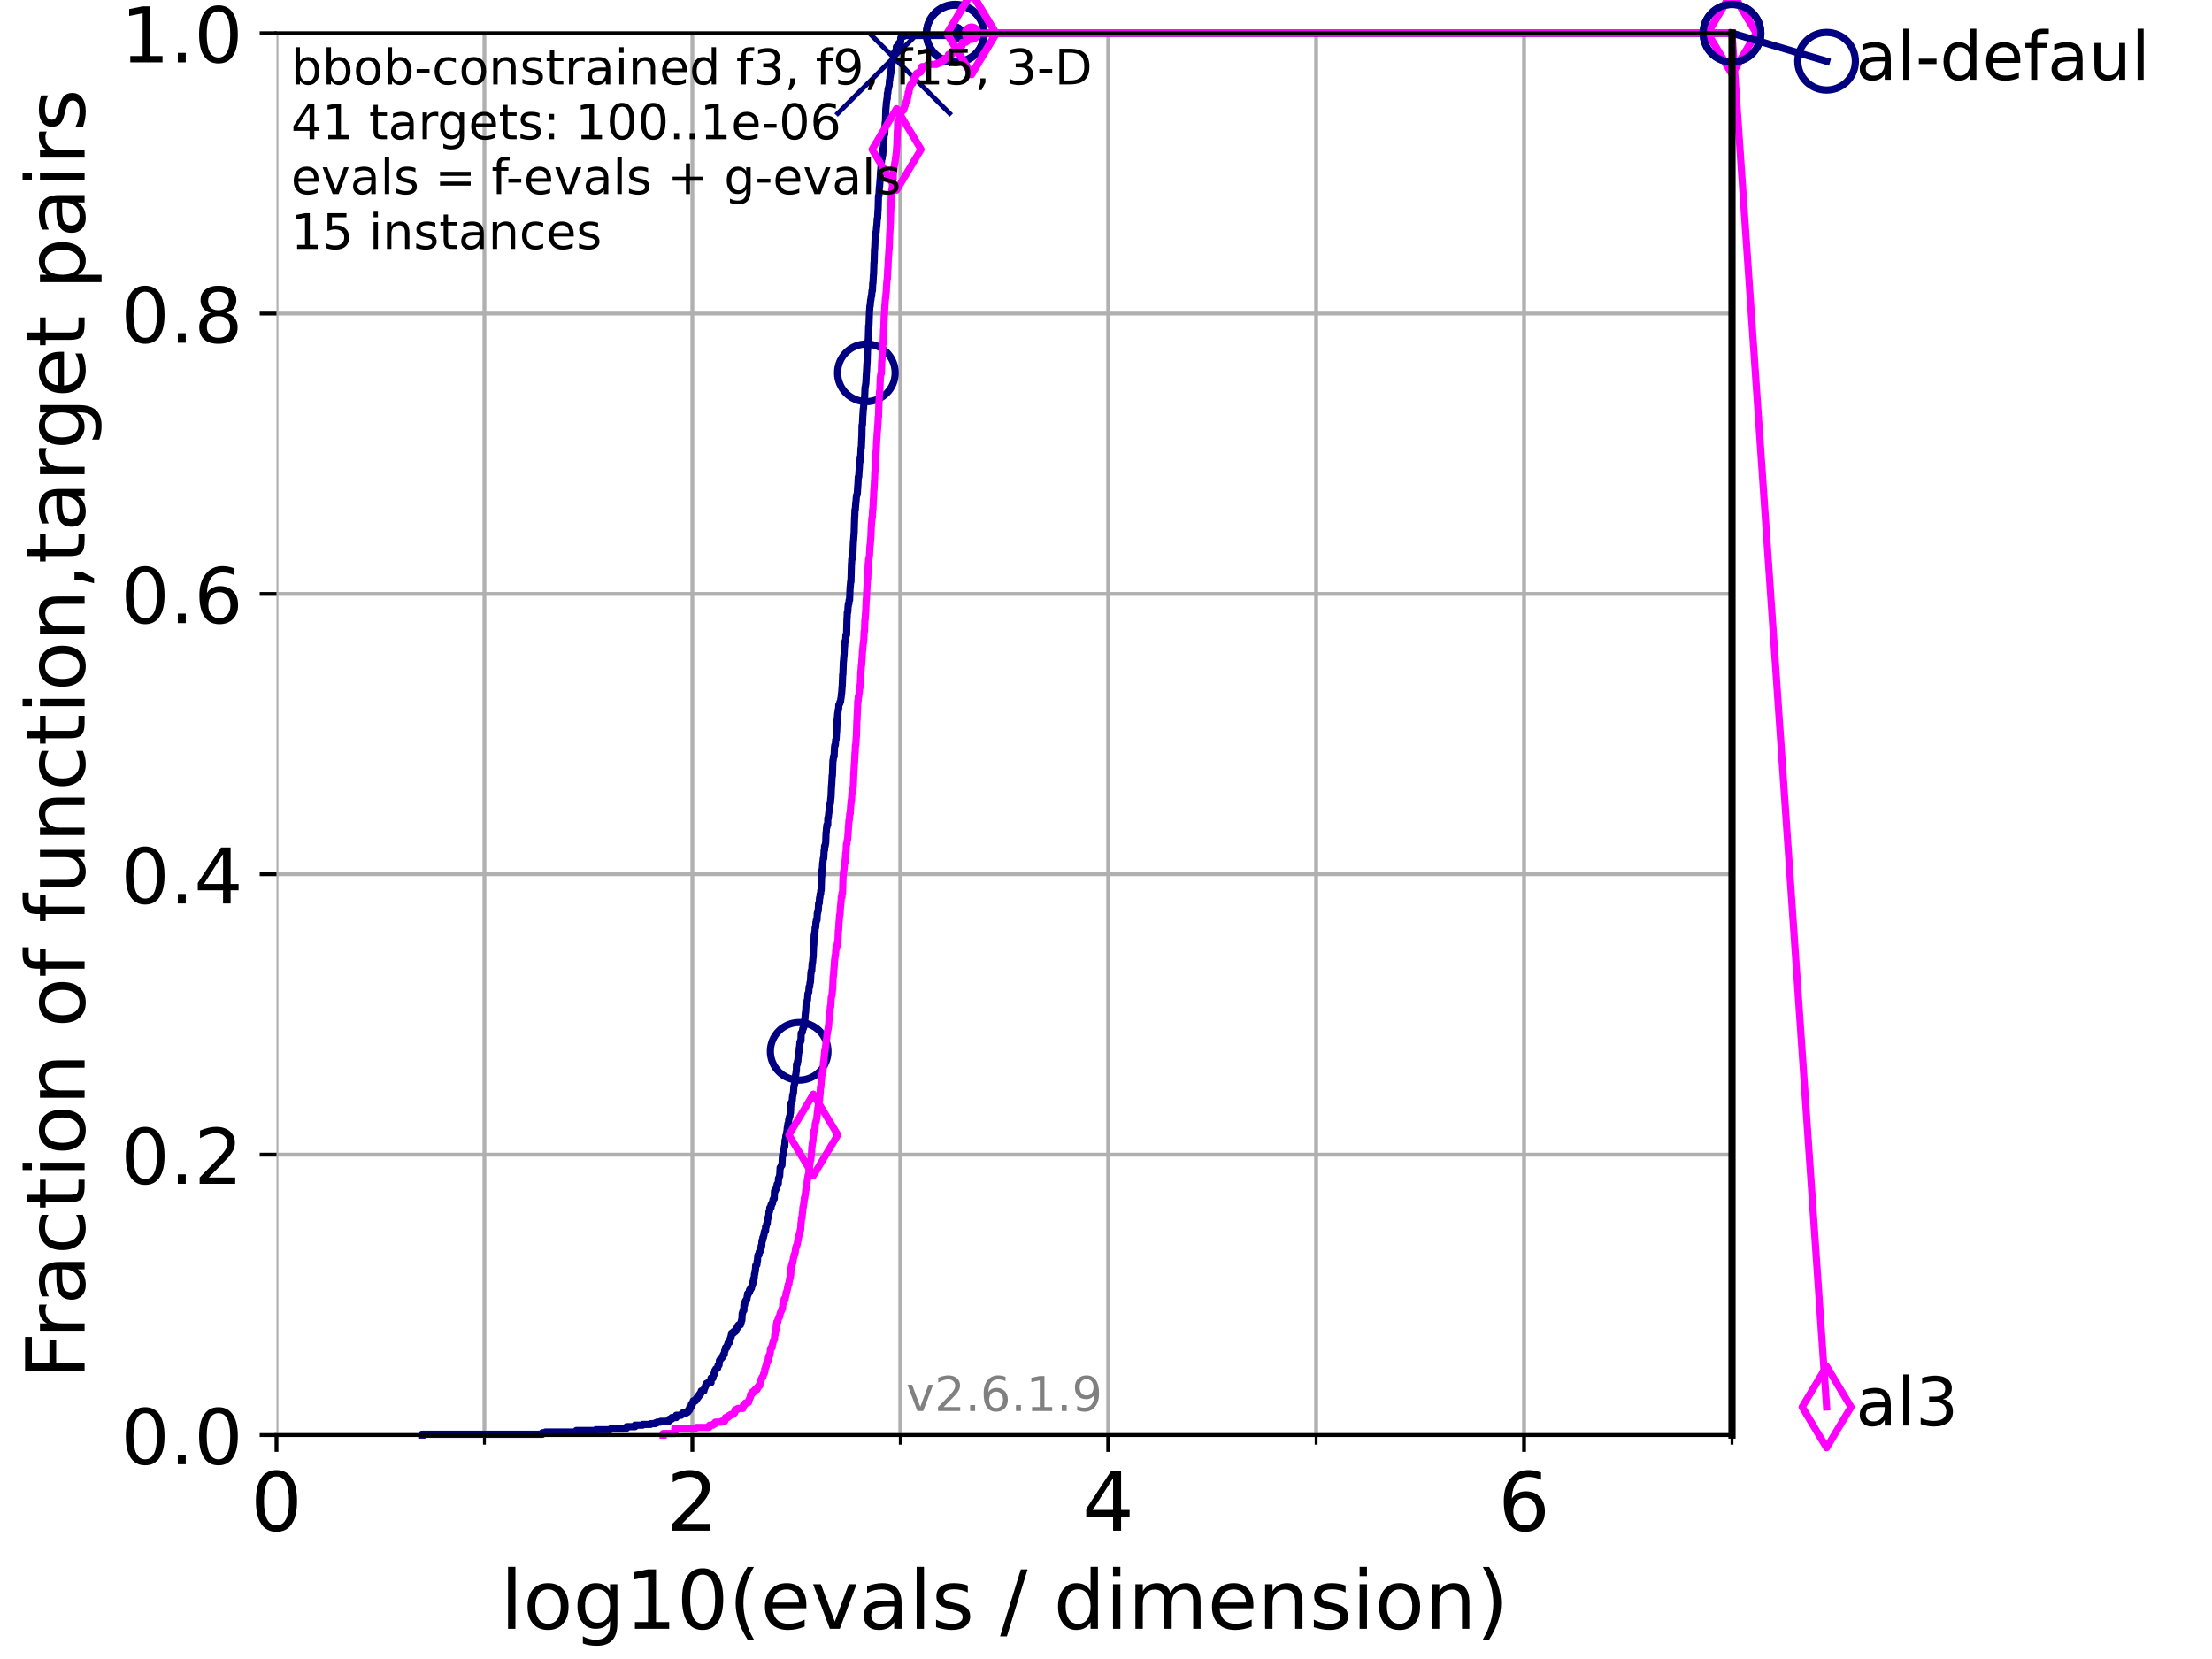 <?xml version="1.0" encoding="utf-8" standalone="no"?>
<!DOCTYPE svg PUBLIC "-//W3C//DTD SVG 1.1//EN"
  "http://www.w3.org/Graphics/SVG/1.1/DTD/svg11.dtd">
<!-- Created with matplotlib (https://matplotlib.org/) -->
<svg height="345.6pt" version="1.1" viewBox="0 0 460.8 345.6" width="460.8pt" xmlns="http://www.w3.org/2000/svg" xmlns:xlink="http://www.w3.org/1999/xlink">
 <defs>
  <style type="text/css">*{stroke-linecap:butt;stroke-linejoin:round;}</style>
 </defs>
 <g id="figure_1">
  <g id="patch_1">
   <path d="M 0 345.6 
L 460.8 345.6 
L 460.8 0 
L 0 0 
z
" style="fill:#ffffff;"/>
  </g>
  <g id="axes_1">
   <g id="patch_2">
    <path d="M 57.6 298.944 
L 360.806 298.944 
L 360.806 6.912 
L 57.6 6.912 
z
" style="fill:#ffffff;"/>
   </g>
   <g id="matplotlib.axis_1">
    <g id="xtick_1">
     <g id="line2d_1">
      <path clip-path="url(#p8975508641)" d="M 57.6 298.944 
L 57.6 6.912 
" style="fill:none;stroke:#b0b0b0;stroke-linecap:square;stroke-width:0.8;"/>
     </g>
     <g id="line2d_2">
      <defs>
       <path d="M 0 0 
L 0 3.5 
" id="m92b44d2210" style="stroke:#000000;stroke-width:0.8;"/>
      </defs>
      <g>
       <use style="stroke:#000000;stroke-width:0.8;" x="57.6" xlink:href="#m92b44d2210" y="298.944"/>
      </g>
     </g>
     <g id="text_1">
      <!-- 0 -->
      <g transform="translate(52.192 318.861)scale(0.17 -0.17)">
       <defs>
        <path d="M 31.781 66.406 
Q 24.172 66.406 20.328 58.906 
Q 16.5 51.422 16.5 36.375 
Q 16.5 21.391 20.328 13.891 
Q 24.172 6.391 31.781 6.391 
Q 39.453 6.391 43.281 13.891 
Q 47.125 21.391 47.125 36.375 
Q 47.125 51.422 43.281 58.906 
Q 39.453 66.406 31.781 66.406 
z
M 31.781 74.219 
Q 44.047 74.219 50.516 64.516 
Q 56.984 54.828 56.984 36.375 
Q 56.984 17.969 50.516 8.266 
Q 44.047 -1.422 31.781 -1.422 
Q 19.531 -1.422 13.062 8.266 
Q 6.594 17.969 6.594 36.375 
Q 6.594 54.828 13.062 64.516 
Q 19.531 74.219 31.781 74.219 
z
" id="DejaVuSans-48"/>
       </defs>
       <use xlink:href="#DejaVuSans-48"/>
      </g>
     </g>
    </g>
    <g id="xtick_2">
     <g id="line2d_3">
      <path clip-path="url(#p8975508641)" d="M 144.23 298.944 
L 144.23 6.912 
" style="fill:none;stroke:#b0b0b0;stroke-linecap:square;stroke-width:0.8;"/>
     </g>
     <g id="line2d_4">
      <g>
       <use style="stroke:#000000;stroke-width:0.8;" x="144.23" xlink:href="#m92b44d2210" y="298.944"/>
      </g>
     </g>
     <g id="text_2">
      <!-- 2 -->
      <g transform="translate(138.822 318.861)scale(0.17 -0.17)">
       <defs>
        <path d="M 19.188 8.297 
L 53.609 8.297 
L 53.609 0 
L 7.328 0 
L 7.328 8.297 
Q 12.938 14.109 22.625 23.891 
Q 32.328 33.688 34.812 36.531 
Q 39.547 41.844 41.422 45.531 
Q 43.312 49.219 43.312 52.781 
Q 43.312 58.594 39.234 62.25 
Q 35.156 65.922 28.609 65.922 
Q 23.969 65.922 18.812 64.312 
Q 13.672 62.703 7.812 59.422 
L 7.812 69.391 
Q 13.766 71.781 18.938 73 
Q 24.125 74.219 28.422 74.219 
Q 39.75 74.219 46.484 68.547 
Q 53.219 62.891 53.219 53.422 
Q 53.219 48.922 51.531 44.891 
Q 49.859 40.875 45.406 35.406 
Q 44.188 33.984 37.641 27.219 
Q 31.109 20.453 19.188 8.297 
z
" id="DejaVuSans-50"/>
       </defs>
       <use xlink:href="#DejaVuSans-50"/>
      </g>
     </g>
    </g>
    <g id="xtick_3">
     <g id="line2d_5">
      <path clip-path="url(#p8975508641)" d="M 230.861 298.944 
L 230.861 6.912 
" style="fill:none;stroke:#b0b0b0;stroke-linecap:square;stroke-width:0.8;"/>
     </g>
     <g id="line2d_6">
      <g>
       <use style="stroke:#000000;stroke-width:0.8;" x="230.861" xlink:href="#m92b44d2210" y="298.944"/>
      </g>
     </g>
     <g id="text_3">
      <!-- 4 -->
      <g transform="translate(225.453 318.861)scale(0.17 -0.17)">
       <defs>
        <path d="M 37.797 64.312 
L 12.891 25.391 
L 37.797 25.391 
z
M 35.203 72.906 
L 47.609 72.906 
L 47.609 25.391 
L 58.016 25.391 
L 58.016 17.188 
L 47.609 17.188 
L 47.609 0 
L 37.797 0 
L 37.797 17.188 
L 4.891 17.188 
L 4.891 26.703 
z
" id="DejaVuSans-52"/>
       </defs>
       <use xlink:href="#DejaVuSans-52"/>
      </g>
     </g>
    </g>
    <g id="xtick_4">
     <g id="line2d_7">
      <path clip-path="url(#p8975508641)" d="M 317.491 298.944 
L 317.491 6.912 
" style="fill:none;stroke:#b0b0b0;stroke-linecap:square;stroke-width:0.8;"/>
     </g>
     <g id="line2d_8">
      <g>
       <use style="stroke:#000000;stroke-width:0.8;" x="317.491" xlink:href="#m92b44d2210" y="298.944"/>
      </g>
     </g>
     <g id="text_4">
      <!-- 6 -->
      <g transform="translate(312.083 318.861)scale(0.17 -0.17)">
       <defs>
        <path d="M 33.016 40.375 
Q 26.375 40.375 22.484 35.828 
Q 18.609 31.297 18.609 23.391 
Q 18.609 15.531 22.484 10.953 
Q 26.375 6.391 33.016 6.391 
Q 39.656 6.391 43.531 10.953 
Q 47.406 15.531 47.406 23.391 
Q 47.406 31.297 43.531 35.828 
Q 39.656 40.375 33.016 40.375 
z
M 52.594 71.297 
L 52.594 62.312 
Q 48.875 64.062 45.094 64.984 
Q 41.312 65.922 37.594 65.922 
Q 27.828 65.922 22.672 59.328 
Q 17.531 52.734 16.797 39.406 
Q 19.672 43.656 24.016 45.922 
Q 28.375 48.188 33.594 48.188 
Q 44.578 48.188 50.953 41.516 
Q 57.328 34.859 57.328 23.391 
Q 57.328 12.156 50.688 5.359 
Q 44.047 -1.422 33.016 -1.422 
Q 20.359 -1.422 13.672 8.266 
Q 6.984 17.969 6.984 36.375 
Q 6.984 53.656 15.188 63.938 
Q 23.391 74.219 37.203 74.219 
Q 40.922 74.219 44.703 73.484 
Q 48.484 72.75 52.594 71.297 
z
" id="DejaVuSans-54"/>
       </defs>
       <use xlink:href="#DejaVuSans-54"/>
      </g>
     </g>
    </g>
    <g id="xtick_5">
     <g id="line2d_9">
      <path clip-path="url(#p8975508641)" d="M 100.915 298.944 
L 100.915 6.912 
" style="fill:none;stroke:#b0b0b0;stroke-linecap:square;stroke-width:0.8;"/>
     </g>
     <g id="line2d_10">
      <defs>
       <path d="M 0 0 
L 0 2 
" id="m0c616c126d" style="stroke:#000000;stroke-width:0.6;"/>
      </defs>
      <g>
       <use style="stroke:#000000;stroke-width:0.6;" x="100.915" xlink:href="#m0c616c126d" y="298.944"/>
      </g>
     </g>
    </g>
    <g id="xtick_6">
     <g id="line2d_11">
      <path clip-path="url(#p8975508641)" d="M 187.546 298.944 
L 187.546 6.912 
" style="fill:none;stroke:#b0b0b0;stroke-linecap:square;stroke-width:0.8;"/>
     </g>
     <g id="line2d_12">
      <g>
       <use style="stroke:#000000;stroke-width:0.6;" x="187.546" xlink:href="#m0c616c126d" y="298.944"/>
      </g>
     </g>
    </g>
    <g id="xtick_7">
     <g id="line2d_13">
      <path clip-path="url(#p8975508641)" d="M 274.176 298.944 
L 274.176 6.912 
" style="fill:none;stroke:#b0b0b0;stroke-linecap:square;stroke-width:0.8;"/>
     </g>
     <g id="line2d_14">
      <g>
       <use style="stroke:#000000;stroke-width:0.6;" x="274.176" xlink:href="#m0c616c126d" y="298.944"/>
      </g>
     </g>
    </g>
    <g id="xtick_8">
     <g id="line2d_15">
      <path clip-path="url(#p8975508641)" d="M 360.806 298.944 
L 360.806 6.912 
" style="fill:none;stroke:#b0b0b0;stroke-linecap:square;stroke-width:0.8;"/>
     </g>
     <g id="line2d_16">
      <g>
       <use style="stroke:#000000;stroke-width:0.6;" x="360.806" xlink:href="#m0c616c126d" y="298.944"/>
      </g>
     </g>
    </g>
    <g id="text_5">
     <!-- log10(evals / dimension) -->
     <g transform="translate(104.239 339.314)scale(0.17 -0.17)">
      <defs>
       <path d="M 9.422 75.984 
L 18.406 75.984 
L 18.406 0 
L 9.422 0 
z
" id="DejaVuSans-108"/>
       <path d="M 30.609 48.391 
Q 23.391 48.391 19.188 42.75 
Q 14.984 37.109 14.984 27.297 
Q 14.984 17.484 19.156 11.844 
Q 23.344 6.203 30.609 6.203 
Q 37.797 6.203 41.984 11.859 
Q 46.188 17.531 46.188 27.297 
Q 46.188 37.016 41.984 42.703 
Q 37.797 48.391 30.609 48.391 
z
M 30.609 56 
Q 42.328 56 49.016 48.375 
Q 55.719 40.766 55.719 27.297 
Q 55.719 13.875 49.016 6.219 
Q 42.328 -1.422 30.609 -1.422 
Q 18.844 -1.422 12.172 6.219 
Q 5.516 13.875 5.516 27.297 
Q 5.516 40.766 12.172 48.375 
Q 18.844 56 30.609 56 
z
" id="DejaVuSans-111"/>
       <path d="M 45.406 27.984 
Q 45.406 37.75 41.375 43.109 
Q 37.359 48.484 30.078 48.484 
Q 22.859 48.484 18.828 43.109 
Q 14.797 37.75 14.797 27.984 
Q 14.797 18.266 18.828 12.891 
Q 22.859 7.516 30.078 7.516 
Q 37.359 7.516 41.375 12.891 
Q 45.406 18.266 45.406 27.984 
z
M 54.391 6.781 
Q 54.391 -7.172 48.188 -13.984 
Q 42 -20.797 29.203 -20.797 
Q 24.469 -20.797 20.266 -20.094 
Q 16.062 -19.391 12.109 -17.922 
L 12.109 -9.188 
Q 16.062 -11.328 19.922 -12.344 
Q 23.781 -13.375 27.781 -13.375 
Q 36.625 -13.375 41.016 -8.766 
Q 45.406 -4.156 45.406 5.172 
L 45.406 9.625 
Q 42.625 4.781 38.281 2.391 
Q 33.938 0 27.875 0 
Q 17.828 0 11.672 7.656 
Q 5.516 15.328 5.516 27.984 
Q 5.516 40.672 11.672 48.328 
Q 17.828 56 27.875 56 
Q 33.938 56 38.281 53.609 
Q 42.625 51.219 45.406 46.391 
L 45.406 54.688 
L 54.391 54.688 
z
" id="DejaVuSans-103"/>
       <path d="M 12.406 8.297 
L 28.516 8.297 
L 28.516 63.922 
L 10.984 60.406 
L 10.984 69.391 
L 28.422 72.906 
L 38.281 72.906 
L 38.281 8.297 
L 54.391 8.297 
L 54.391 0 
L 12.406 0 
z
" id="DejaVuSans-49"/>
       <path d="M 31 75.875 
Q 24.469 64.656 21.281 53.656 
Q 18.109 42.672 18.109 31.391 
Q 18.109 20.125 21.312 9.062 
Q 24.516 -2 31 -13.188 
L 23.188 -13.188 
Q 15.875 -1.703 12.234 9.375 
Q 8.594 20.453 8.594 31.391 
Q 8.594 42.281 12.203 53.312 
Q 15.828 64.359 23.188 75.875 
z
" id="DejaVuSans-40"/>
       <path d="M 56.203 29.594 
L 56.203 25.203 
L 14.891 25.203 
Q 15.484 15.922 20.484 11.062 
Q 25.484 6.203 34.422 6.203 
Q 39.594 6.203 44.453 7.469 
Q 49.312 8.734 54.109 11.281 
L 54.109 2.781 
Q 49.266 0.734 44.188 -0.344 
Q 39.109 -1.422 33.891 -1.422 
Q 20.797 -1.422 13.156 6.188 
Q 5.516 13.812 5.516 26.812 
Q 5.516 40.234 12.766 48.109 
Q 20.016 56 32.328 56 
Q 43.359 56 49.781 48.891 
Q 56.203 41.797 56.203 29.594 
z
M 47.219 32.234 
Q 47.125 39.594 43.094 43.984 
Q 39.062 48.391 32.422 48.391 
Q 24.906 48.391 20.391 44.141 
Q 15.875 39.891 15.188 32.172 
z
" id="DejaVuSans-101"/>
       <path d="M 2.984 54.688 
L 12.5 54.688 
L 29.594 8.797 
L 46.688 54.688 
L 56.203 54.688 
L 35.688 0 
L 23.484 0 
z
" id="DejaVuSans-118"/>
       <path d="M 34.281 27.484 
Q 23.391 27.484 19.188 25 
Q 14.984 22.516 14.984 16.5 
Q 14.984 11.719 18.141 8.906 
Q 21.297 6.109 26.703 6.109 
Q 34.188 6.109 38.703 11.406 
Q 43.219 16.703 43.219 25.484 
L 43.219 27.484 
z
M 52.203 31.203 
L 52.203 0 
L 43.219 0 
L 43.219 8.297 
Q 40.141 3.328 35.547 0.953 
Q 30.953 -1.422 24.312 -1.422 
Q 15.922 -1.422 10.953 3.297 
Q 6 8.016 6 15.922 
Q 6 25.141 12.172 29.828 
Q 18.359 34.516 30.609 34.516 
L 43.219 34.516 
L 43.219 35.406 
Q 43.219 41.609 39.141 45 
Q 35.062 48.391 27.688 48.391 
Q 23 48.391 18.547 47.266 
Q 14.109 46.141 10.016 43.891 
L 10.016 52.203 
Q 14.938 54.109 19.578 55.047 
Q 24.219 56 28.609 56 
Q 40.484 56 46.344 49.844 
Q 52.203 43.703 52.203 31.203 
z
" id="DejaVuSans-97"/>
       <path d="M 44.281 53.078 
L 44.281 44.578 
Q 40.484 46.531 36.375 47.5 
Q 32.281 48.484 27.875 48.484 
Q 21.188 48.484 17.844 46.438 
Q 14.5 44.391 14.5 40.281 
Q 14.5 37.156 16.891 35.375 
Q 19.281 33.594 26.516 31.984 
L 29.594 31.297 
Q 39.156 29.25 43.188 25.516 
Q 47.219 21.781 47.219 15.094 
Q 47.219 7.469 41.188 3.016 
Q 35.156 -1.422 24.609 -1.422 
Q 20.219 -1.422 15.453 -0.562 
Q 10.688 0.297 5.422 2 
L 5.422 11.281 
Q 10.406 8.688 15.234 7.391 
Q 20.062 6.109 24.812 6.109 
Q 31.156 6.109 34.562 8.281 
Q 37.984 10.453 37.984 14.406 
Q 37.984 18.062 35.516 20.016 
Q 33.062 21.969 24.703 23.781 
L 21.578 24.516 
Q 13.234 26.266 9.516 29.906 
Q 5.812 33.547 5.812 39.891 
Q 5.812 47.609 11.281 51.797 
Q 16.75 56 26.812 56 
Q 31.781 56 36.172 55.266 
Q 40.578 54.547 44.281 53.078 
z
" id="DejaVuSans-115"/>
       <path id="DejaVuSans-32"/>
       <path d="M 25.391 72.906 
L 33.688 72.906 
L 8.297 -9.281 
L 0 -9.281 
z
" id="DejaVuSans-47"/>
       <path d="M 45.406 46.391 
L 45.406 75.984 
L 54.391 75.984 
L 54.391 0 
L 45.406 0 
L 45.406 8.203 
Q 42.578 3.328 38.25 0.953 
Q 33.938 -1.422 27.875 -1.422 
Q 17.969 -1.422 11.734 6.484 
Q 5.516 14.406 5.516 27.297 
Q 5.516 40.188 11.734 48.094 
Q 17.969 56 27.875 56 
Q 33.938 56 38.25 53.625 
Q 42.578 51.266 45.406 46.391 
z
M 14.797 27.297 
Q 14.797 17.391 18.875 11.75 
Q 22.953 6.109 30.078 6.109 
Q 37.203 6.109 41.297 11.75 
Q 45.406 17.391 45.406 27.297 
Q 45.406 37.203 41.297 42.844 
Q 37.203 48.484 30.078 48.484 
Q 22.953 48.484 18.875 42.844 
Q 14.797 37.203 14.797 27.297 
z
" id="DejaVuSans-100"/>
       <path d="M 9.422 54.688 
L 18.406 54.688 
L 18.406 0 
L 9.422 0 
z
M 9.422 75.984 
L 18.406 75.984 
L 18.406 64.594 
L 9.422 64.594 
z
" id="DejaVuSans-105"/>
       <path d="M 52 44.188 
Q 55.375 50.25 60.062 53.125 
Q 64.75 56 71.094 56 
Q 79.641 56 84.281 50.016 
Q 88.922 44.047 88.922 33.016 
L 88.922 0 
L 79.891 0 
L 79.891 32.719 
Q 79.891 40.578 77.094 44.375 
Q 74.312 48.188 68.609 48.188 
Q 61.625 48.188 57.562 43.547 
Q 53.516 38.922 53.516 30.906 
L 53.516 0 
L 44.484 0 
L 44.484 32.719 
Q 44.484 40.625 41.703 44.406 
Q 38.922 48.188 33.109 48.188 
Q 26.219 48.188 22.156 43.531 
Q 18.109 38.875 18.109 30.906 
L 18.109 0 
L 9.078 0 
L 9.078 54.688 
L 18.109 54.688 
L 18.109 46.188 
Q 21.188 51.219 25.484 53.609 
Q 29.781 56 35.688 56 
Q 41.656 56 45.828 52.969 
Q 50 49.953 52 44.188 
z
" id="DejaVuSans-109"/>
       <path d="M 54.891 33.016 
L 54.891 0 
L 45.906 0 
L 45.906 32.719 
Q 45.906 40.484 42.875 44.328 
Q 39.844 48.188 33.797 48.188 
Q 26.516 48.188 22.312 43.547 
Q 18.109 38.922 18.109 30.906 
L 18.109 0 
L 9.078 0 
L 9.078 54.688 
L 18.109 54.688 
L 18.109 46.188 
Q 21.344 51.125 25.703 53.562 
Q 30.078 56 35.797 56 
Q 45.219 56 50.047 50.172 
Q 54.891 44.344 54.891 33.016 
z
" id="DejaVuSans-110"/>
       <path d="M 8.016 75.875 
L 15.828 75.875 
Q 23.141 64.359 26.781 53.312 
Q 30.422 42.281 30.422 31.391 
Q 30.422 20.453 26.781 9.375 
Q 23.141 -1.703 15.828 -13.188 
L 8.016 -13.188 
Q 14.5 -2 17.703 9.062 
Q 20.906 20.125 20.906 31.391 
Q 20.906 42.672 17.703 53.656 
Q 14.5 64.656 8.016 75.875 
z
" id="DejaVuSans-41"/>
      </defs>
      <use xlink:href="#DejaVuSans-108"/>
      <use x="27.783" xlink:href="#DejaVuSans-111"/>
      <use x="88.965" xlink:href="#DejaVuSans-103"/>
      <use x="152.441" xlink:href="#DejaVuSans-49"/>
      <use x="216.064" xlink:href="#DejaVuSans-48"/>
      <use x="279.688" xlink:href="#DejaVuSans-40"/>
      <use x="318.701" xlink:href="#DejaVuSans-101"/>
      <use x="380.225" xlink:href="#DejaVuSans-118"/>
      <use x="439.404" xlink:href="#DejaVuSans-97"/>
      <use x="500.684" xlink:href="#DejaVuSans-108"/>
      <use x="528.467" xlink:href="#DejaVuSans-115"/>
      <use x="580.566" xlink:href="#DejaVuSans-32"/>
      <use x="612.354" xlink:href="#DejaVuSans-47"/>
      <use x="646.045" xlink:href="#DejaVuSans-32"/>
      <use x="677.832" xlink:href="#DejaVuSans-100"/>
      <use x="741.309" xlink:href="#DejaVuSans-105"/>
      <use x="769.092" xlink:href="#DejaVuSans-109"/>
      <use x="866.504" xlink:href="#DejaVuSans-101"/>
      <use x="928.027" xlink:href="#DejaVuSans-110"/>
      <use x="991.406" xlink:href="#DejaVuSans-115"/>
      <use x="1043.506" xlink:href="#DejaVuSans-105"/>
      <use x="1071.289" xlink:href="#DejaVuSans-111"/>
      <use x="1132.471" xlink:href="#DejaVuSans-110"/>
      <use x="1195.85" xlink:href="#DejaVuSans-41"/>
     </g>
    </g>
   </g>
   <g id="matplotlib.axis_2">
    <g id="ytick_1">
     <g id="line2d_17">
      <path clip-path="url(#p8975508641)" d="M 57.6 298.944 
L 360.806 298.944 
" style="fill:none;stroke:#b0b0b0;stroke-linecap:square;stroke-width:0.8;"/>
     </g>
     <g id="line2d_18">
      <defs>
       <path d="M 0 0 
L -3.5 0 
" id="mf807388707" style="stroke:#000000;stroke-width:0.8;"/>
      </defs>
      <g>
       <use style="stroke:#000000;stroke-width:0.8;" x="57.6" xlink:href="#mf807388707" y="298.944"/>
      </g>
     </g>
     <g id="text_6">
      <!-- 0.0 -->
      <g transform="translate(25.155 305.023)scale(0.16 -0.16)">
       <defs>
        <path d="M 10.688 12.406 
L 21 12.406 
L 21 0 
L 10.688 0 
z
" id="DejaVuSans-46"/>
       </defs>
       <use xlink:href="#DejaVuSans-48"/>
       <use x="63.623" xlink:href="#DejaVuSans-46"/>
       <use x="95.41" xlink:href="#DejaVuSans-48"/>
      </g>
     </g>
    </g>
    <g id="ytick_2">
     <g id="line2d_19">
      <path clip-path="url(#p8975508641)" d="M 57.6 240.538 
L 360.806 240.538 
" style="fill:none;stroke:#b0b0b0;stroke-linecap:square;stroke-width:0.8;"/>
     </g>
     <g id="line2d_20">
      <g>
       <use style="stroke:#000000;stroke-width:0.8;" x="57.6" xlink:href="#mf807388707" y="240.538"/>
      </g>
     </g>
     <g id="text_7">
      <!-- 0.2 -->
      <g transform="translate(25.155 246.616)scale(0.16 -0.16)">
       <use xlink:href="#DejaVuSans-48"/>
       <use x="63.623" xlink:href="#DejaVuSans-46"/>
       <use x="95.41" xlink:href="#DejaVuSans-50"/>
      </g>
     </g>
    </g>
    <g id="ytick_3">
     <g id="line2d_21">
      <path clip-path="url(#p8975508641)" d="M 57.6 182.131 
L 360.806 182.131 
" style="fill:none;stroke:#b0b0b0;stroke-linecap:square;stroke-width:0.8;"/>
     </g>
     <g id="line2d_22">
      <g>
       <use style="stroke:#000000;stroke-width:0.8;" x="57.6" xlink:href="#mf807388707" y="182.131"/>
      </g>
     </g>
     <g id="text_8">
      <!-- 0.4 -->
      <g transform="translate(25.155 188.21)scale(0.16 -0.16)">
       <use xlink:href="#DejaVuSans-48"/>
       <use x="63.623" xlink:href="#DejaVuSans-46"/>
       <use x="95.41" xlink:href="#DejaVuSans-52"/>
      </g>
     </g>
    </g>
    <g id="ytick_4">
     <g id="line2d_23">
      <path clip-path="url(#p8975508641)" d="M 57.6 123.725 
L 360.806 123.725 
" style="fill:none;stroke:#b0b0b0;stroke-linecap:square;stroke-width:0.8;"/>
     </g>
     <g id="line2d_24">
      <g>
       <use style="stroke:#000000;stroke-width:0.8;" x="57.6" xlink:href="#mf807388707" y="123.725"/>
      </g>
     </g>
     <g id="text_9">
      <!-- 0.6 -->
      <g transform="translate(25.155 129.804)scale(0.16 -0.16)">
       <use xlink:href="#DejaVuSans-48"/>
       <use x="63.623" xlink:href="#DejaVuSans-46"/>
       <use x="95.41" xlink:href="#DejaVuSans-54"/>
      </g>
     </g>
    </g>
    <g id="ytick_5">
     <g id="line2d_25">
      <path clip-path="url(#p8975508641)" d="M 57.6 65.318 
L 360.806 65.318 
" style="fill:none;stroke:#b0b0b0;stroke-linecap:square;stroke-width:0.8;"/>
     </g>
     <g id="line2d_26">
      <g>
       <use style="stroke:#000000;stroke-width:0.8;" x="57.6" xlink:href="#mf807388707" y="65.318"/>
      </g>
     </g>
     <g id="text_10">
      <!-- 0.8 -->
      <g transform="translate(25.155 71.397)scale(0.16 -0.16)">
       <defs>
        <path d="M 31.781 34.625 
Q 24.75 34.625 20.719 30.859 
Q 16.703 27.094 16.703 20.516 
Q 16.703 13.922 20.719 10.156 
Q 24.75 6.391 31.781 6.391 
Q 38.812 6.391 42.859 10.172 
Q 46.922 13.969 46.922 20.516 
Q 46.922 27.094 42.891 30.859 
Q 38.875 34.625 31.781 34.625 
z
M 21.922 38.812 
Q 15.578 40.375 12.031 44.719 
Q 8.5 49.078 8.5 55.328 
Q 8.5 64.062 14.719 69.141 
Q 20.953 74.219 31.781 74.219 
Q 42.672 74.219 48.875 69.141 
Q 55.078 64.062 55.078 55.328 
Q 55.078 49.078 51.531 44.719 
Q 48 40.375 41.703 38.812 
Q 48.828 37.156 52.797 32.312 
Q 56.781 27.484 56.781 20.516 
Q 56.781 9.906 50.312 4.234 
Q 43.844 -1.422 31.781 -1.422 
Q 19.734 -1.422 13.25 4.234 
Q 6.781 9.906 6.781 20.516 
Q 6.781 27.484 10.781 32.312 
Q 14.797 37.156 21.922 38.812 
z
M 18.312 54.391 
Q 18.312 48.734 21.844 45.562 
Q 25.391 42.391 31.781 42.391 
Q 38.141 42.391 41.719 45.562 
Q 45.312 48.734 45.312 54.391 
Q 45.312 60.062 41.719 63.234 
Q 38.141 66.406 31.781 66.406 
Q 25.391 66.406 21.844 63.234 
Q 18.312 60.062 18.312 54.391 
z
" id="DejaVuSans-56"/>
       </defs>
       <use xlink:href="#DejaVuSans-48"/>
       <use x="63.623" xlink:href="#DejaVuSans-46"/>
       <use x="95.41" xlink:href="#DejaVuSans-56"/>
      </g>
     </g>
    </g>
    <g id="ytick_6">
     <g id="line2d_27">
      <path clip-path="url(#p8975508641)" d="M 57.6 6.912 
L 360.806 6.912 
" style="fill:none;stroke:#b0b0b0;stroke-linecap:square;stroke-width:0.8;"/>
     </g>
     <g id="line2d_28">
      <g>
       <use style="stroke:#000000;stroke-width:0.8;" x="57.6" xlink:href="#mf807388707" y="6.912"/>
      </g>
     </g>
     <g id="text_11">
      <!-- 1.0 -->
      <g transform="translate(25.155 12.991)scale(0.16 -0.16)">
       <use xlink:href="#DejaVuSans-49"/>
       <use x="63.623" xlink:href="#DejaVuSans-46"/>
       <use x="95.41" xlink:href="#DejaVuSans-48"/>
      </g>
     </g>
    </g>
    <g id="text_12">
     <!-- Fraction of function,target pairs -->
     <g transform="translate(17.62 287.313)rotate(-90)scale(0.17 -0.17)">
      <defs>
       <path d="M 9.812 72.906 
L 51.703 72.906 
L 51.703 64.594 
L 19.672 64.594 
L 19.672 43.109 
L 48.578 43.109 
L 48.578 34.812 
L 19.672 34.812 
L 19.672 0 
L 9.812 0 
z
" id="DejaVuSans-70"/>
       <path d="M 41.109 46.297 
Q 39.594 47.172 37.812 47.578 
Q 36.031 48 33.891 48 
Q 26.266 48 22.188 43.047 
Q 18.109 38.094 18.109 28.812 
L 18.109 0 
L 9.078 0 
L 9.078 54.688 
L 18.109 54.688 
L 18.109 46.188 
Q 20.953 51.172 25.484 53.578 
Q 30.031 56 36.531 56 
Q 37.453 56 38.578 55.875 
Q 39.703 55.766 41.062 55.516 
z
" id="DejaVuSans-114"/>
       <path d="M 48.781 52.594 
L 48.781 44.188 
Q 44.969 46.297 41.141 47.344 
Q 37.312 48.391 33.406 48.391 
Q 24.656 48.391 19.812 42.844 
Q 14.984 37.312 14.984 27.297 
Q 14.984 17.281 19.812 11.734 
Q 24.656 6.203 33.406 6.203 
Q 37.312 6.203 41.141 7.25 
Q 44.969 8.297 48.781 10.406 
L 48.781 2.094 
Q 45.016 0.344 40.984 -0.531 
Q 36.969 -1.422 32.422 -1.422 
Q 20.062 -1.422 12.781 6.344 
Q 5.516 14.109 5.516 27.297 
Q 5.516 40.672 12.859 48.328 
Q 20.219 56 33.016 56 
Q 37.156 56 41.109 55.141 
Q 45.062 54.297 48.781 52.594 
z
" id="DejaVuSans-99"/>
       <path d="M 18.312 70.219 
L 18.312 54.688 
L 36.812 54.688 
L 36.812 47.703 
L 18.312 47.703 
L 18.312 18.016 
Q 18.312 11.328 20.141 9.422 
Q 21.969 7.516 27.594 7.516 
L 36.812 7.516 
L 36.812 0 
L 27.594 0 
Q 17.188 0 13.234 3.875 
Q 9.281 7.766 9.281 18.016 
L 9.281 47.703 
L 2.688 47.703 
L 2.688 54.688 
L 9.281 54.688 
L 9.281 70.219 
z
" id="DejaVuSans-116"/>
       <path d="M 37.109 75.984 
L 37.109 68.5 
L 28.516 68.5 
Q 23.688 68.5 21.797 66.547 
Q 19.922 64.594 19.922 59.516 
L 19.922 54.688 
L 34.719 54.688 
L 34.719 47.703 
L 19.922 47.703 
L 19.922 0 
L 10.891 0 
L 10.891 47.703 
L 2.297 47.703 
L 2.297 54.688 
L 10.891 54.688 
L 10.891 58.5 
Q 10.891 67.625 15.141 71.797 
Q 19.391 75.984 28.609 75.984 
z
" id="DejaVuSans-102"/>
       <path d="M 8.5 21.578 
L 8.5 54.688 
L 17.484 54.688 
L 17.484 21.922 
Q 17.484 14.156 20.5 10.266 
Q 23.531 6.391 29.594 6.391 
Q 36.859 6.391 41.078 11.031 
Q 45.312 15.672 45.312 23.688 
L 45.312 54.688 
L 54.297 54.688 
L 54.297 0 
L 45.312 0 
L 45.312 8.406 
Q 42.047 3.422 37.719 1 
Q 33.406 -1.422 27.688 -1.422 
Q 18.266 -1.422 13.375 4.438 
Q 8.5 10.297 8.5 21.578 
z
M 31.109 56 
z
" id="DejaVuSans-117"/>
       <path d="M 11.719 12.406 
L 22.016 12.406 
L 22.016 4 
L 14.016 -11.625 
L 7.719 -11.625 
L 11.719 4 
z
" id="DejaVuSans-44"/>
       <path d="M 18.109 8.203 
L 18.109 -20.797 
L 9.078 -20.797 
L 9.078 54.688 
L 18.109 54.688 
L 18.109 46.391 
Q 20.953 51.266 25.266 53.625 
Q 29.594 56 35.594 56 
Q 45.562 56 51.781 48.094 
Q 58.016 40.188 58.016 27.297 
Q 58.016 14.406 51.781 6.484 
Q 45.562 -1.422 35.594 -1.422 
Q 29.594 -1.422 25.266 0.953 
Q 20.953 3.328 18.109 8.203 
z
M 48.688 27.297 
Q 48.688 37.203 44.609 42.844 
Q 40.531 48.484 33.406 48.484 
Q 26.266 48.484 22.188 42.844 
Q 18.109 37.203 18.109 27.297 
Q 18.109 17.391 22.188 11.75 
Q 26.266 6.109 33.406 6.109 
Q 40.531 6.109 44.609 11.75 
Q 48.688 17.391 48.688 27.297 
z
" id="DejaVuSans-112"/>
      </defs>
      <use xlink:href="#DejaVuSans-70"/>
      <use x="50.27" xlink:href="#DejaVuSans-114"/>
      <use x="91.383" xlink:href="#DejaVuSans-97"/>
      <use x="152.662" xlink:href="#DejaVuSans-99"/>
      <use x="207.643" xlink:href="#DejaVuSans-116"/>
      <use x="246.852" xlink:href="#DejaVuSans-105"/>
      <use x="274.635" xlink:href="#DejaVuSans-111"/>
      <use x="335.816" xlink:href="#DejaVuSans-110"/>
      <use x="399.195" xlink:href="#DejaVuSans-32"/>
      <use x="430.982" xlink:href="#DejaVuSans-111"/>
      <use x="492.164" xlink:href="#DejaVuSans-102"/>
      <use x="527.369" xlink:href="#DejaVuSans-32"/>
      <use x="559.156" xlink:href="#DejaVuSans-102"/>
      <use x="594.361" xlink:href="#DejaVuSans-117"/>
      <use x="657.74" xlink:href="#DejaVuSans-110"/>
      <use x="721.119" xlink:href="#DejaVuSans-99"/>
      <use x="776.1" xlink:href="#DejaVuSans-116"/>
      <use x="815.309" xlink:href="#DejaVuSans-105"/>
      <use x="843.092" xlink:href="#DejaVuSans-111"/>
      <use x="904.273" xlink:href="#DejaVuSans-110"/>
      <use x="967.652" xlink:href="#DejaVuSans-44"/>
      <use x="999.439" xlink:href="#DejaVuSans-116"/>
      <use x="1038.648" xlink:href="#DejaVuSans-97"/>
      <use x="1099.928" xlink:href="#DejaVuSans-114"/>
      <use x="1139.291" xlink:href="#DejaVuSans-103"/>
      <use x="1202.768" xlink:href="#DejaVuSans-101"/>
      <use x="1264.291" xlink:href="#DejaVuSans-116"/>
      <use x="1303.5" xlink:href="#DejaVuSans-32"/>
      <use x="1335.287" xlink:href="#DejaVuSans-112"/>
      <use x="1398.764" xlink:href="#DejaVuSans-97"/>
      <use x="1460.043" xlink:href="#DejaVuSans-105"/>
      <use x="1487.826" xlink:href="#DejaVuSans-114"/>
      <use x="1528.939" xlink:href="#DejaVuSans-115"/>
     </g>
    </g>
   </g>
   <g id="line2d_29">
    <defs>
     <path d="M 0 1.5 
C 0.398 1.5 0.779 1.342 1.061 1.061 
C 1.342 0.779 1.5 0.398 1.5 0 
C 1.5 -0.398 1.342 -0.779 1.061 -1.061 
C 0.779 -1.342 0.398 -1.5 0 -1.5 
C -0.398 -1.5 -0.779 -1.342 -1.061 -1.061 
C -1.342 -0.779 -1.5 -0.398 -1.5 0 
C -1.5 0.398 -1.342 0.779 -1.061 1.061 
C -0.779 1.342 -0.398 1.5 0 1.5 
z
" id="m27e166443a" style="stroke:#000080;"/>
    </defs>
    <g>
     <use style="fill:#000080;stroke:#000080;" x="198.996" xlink:href="#m27e166443a" y="6.912"/>
     <use style="fill:#000080;stroke:#000080;" x="198.996" xlink:href="#m27e166443a" y="6.912"/>
    </g>
   </g>
   <g id="line2d_30">
    <path d="M 87.876 298.944 
L 87.876 298.786 
L 112.989 298.786 
L 112.989 298.469 
L 113.638 298.469 
L 113.638 298.311 
L 120.059 298.311 
L 120.059 297.994 
L 124.12 297.994 
L 124.12 297.836 
L 127.15 297.836 
L 127.15 297.678 
L 129.759 297.678 
L 129.759 297.519 
L 130.553 297.519 
L 130.553 297.203 
L 132.287 297.203 
L 132.287 296.886 
L 133.875 296.886 
L 133.875 296.728 
L 135.539 296.728 
L 135.539 296.57 
L 136.509 296.57 
L 136.509 296.411 
L 136.883 296.411 
L 136.883 296.253 
L 137.61 296.253 
L 137.61 296.095 
L 139.314 296.095 
L 139.314 295.778 
L 139.476 295.778 
L 139.476 295.62 
L 139.954 295.62 
L 139.954 295.303 
L 140.876 295.303 
L 140.876 294.829 
L 141.897 294.829 
L 141.897 294.67 
L 142.038 294.67 
L 142.038 294.512 
L 142.179 294.512 
L 142.179 294.354 
L 143 294.354 
L 143 294.196 
L 143.265 294.196 
L 143.265 294.037 
L 143.397 294.037 
L 143.397 293.721 
L 143.657 293.721 
L 143.657 293.246 
L 143.914 293.246 
L 143.914 292.929 
L 144.041 292.929 
L 144.041 292.454 
L 144.293 292.454 
L 144.293 292.138 
L 144.418 292.138 
L 144.418 291.821 
L 144.908 291.821 
L 144.908 291.505 
L 145.148 291.505 
L 145.148 291.188 
L 145.386 291.188 
L 145.386 291.03 
L 145.503 291.03 
L 145.503 290.713 
L 145.736 290.713 
L 145.736 290.397 
L 145.966 290.397 
L 145.966 290.08 
L 146.08 290.08 
L 146.08 289.764 
L 146.64 289.764 
L 146.75 289.13 
L 146.86 289.13 
L 146.968 288.656 
L 147.076 288.656 
L 147.184 288.181 
L 147.503 288.181 
L 147.503 288.022 
L 148.125 288.022 
L 148.125 287.073 
L 148.528 287.073 
L 148.628 286.281 
L 148.825 286.281 
L 148.923 285.49 
L 149.021 285.49 
L 149.118 285.173 
L 149.31 285.173 
L 149.31 285.015 
L 149.501 285.015 
L 149.595 284.382 
L 149.783 284.382 
L 149.876 283.432 
L 149.969 283.432 
L 150.061 283.116 
L 150.152 283.116 
L 150.152 282.957 
L 150.335 282.957 
L 150.425 282.641 
L 150.605 282.641 
L 150.694 282.166 
L 150.871 282.166 
L 150.959 281.375 
L 151.046 281.375 
L 151.133 280.741 
L 151.392 280.741 
L 151.478 280.267 
L 151.563 280.267 
L 151.648 279.792 
L 151.732 279.792 
L 151.732 279.633 
L 151.983 279.633 
L 152.066 279 
L 152.148 279 
L 152.23 278.526 
L 152.312 278.526 
L 152.394 277.734 
L 152.796 277.734 
L 152.796 277.418 
L 153.189 277.418 
L 153.189 277.101 
L 153.344 277.101 
L 153.344 276.784 
L 153.498 276.784 
L 153.498 276.626 
L 153.651 276.626 
L 153.727 276.151 
L 153.877 276.151 
L 153.877 275.993 
L 154.249 275.993 
L 154.323 275.518 
L 154.396 275.518 
L 154.469 275.043 
L 154.541 275.043 
L 154.614 273.619 
L 154.686 273.619 
L 154.758 272.986 
L 154.971 272.986 
L 154.971 271.878 
L 155.113 271.878 
L 155.183 271.244 
L 155.253 271.244 
L 155.322 270.928 
L 155.461 270.928 
L 155.53 270.611 
L 155.599 270.611 
L 155.667 269.978 
L 155.735 269.978 
L 155.735 269.503 
L 155.938 269.503 
L 156.005 269.187 
L 156.139 269.187 
L 156.139 268.712 
L 156.338 268.712 
L 156.338 268.395 
L 156.534 268.395 
L 156.599 267.921 
L 156.664 267.921 
L 156.729 267.604 
L 156.793 267.604 
L 156.793 267.129 
L 156.921 267.129 
L 156.985 266.338 
L 157.112 266.338 
L 157.175 265.388 
L 157.238 265.388 
L 157.301 264.755 
L 157.363 264.755 
L 157.426 263.647 
L 157.55 263.647 
L 157.55 263.489 
L 157.673 263.489 
L 157.734 262.697 
L 157.795 262.697 
L 157.856 261.589 
L 157.917 261.589 
L 157.917 261.431 
L 158.098 261.431 
L 158.158 260.798 
L 158.277 260.798 
L 158.277 260.64 
L 158.395 260.64 
L 158.454 260.006 
L 158.572 260.006 
L 158.572 259.532 
L 158.688 259.532 
L 158.746 258.424 
L 158.862 258.424 
L 158.919 257.79 
L 159.034 257.79 
L 159.091 257.316 
L 159.148 257.316 
L 159.204 256.682 
L 159.317 256.682 
L 159.317 256.366 
L 159.485 256.366 
L 159.485 255.574 
L 159.596 255.574 
L 159.707 254.941 
L 159.817 254.941 
L 159.926 253.833 
L 159.98 253.833 
L 160.035 253.517 
L 160.142 253.517 
L 160.196 252.409 
L 160.303 252.409 
L 160.357 251.617 
L 160.621 251.617 
L 160.621 250.984 
L 160.778 250.984 
L 160.778 250.668 
L 160.933 250.668 
L 161.036 249.876 
L 161.138 249.876 
L 161.138 249.718 
L 161.291 249.718 
L 161.341 248.135 
L 161.492 248.135 
L 161.492 247.819 
L 161.642 247.819 
L 161.692 247.344 
L 161.791 247.344 
L 161.889 246.711 
L 161.987 246.711 
L 161.987 246.552 
L 162.133 246.552 
L 162.181 245.444 
L 162.277 245.444 
L 162.373 244.97 
L 162.421 244.97 
L 162.516 243.228 
L 162.611 243.228 
L 162.705 242.912 
L 162.752 242.912 
L 162.752 242.754 
L 162.892 242.754 
L 162.985 240.854 
L 163.031 240.854 
L 163.031 240.538 
L 163.169 240.538 
L 163.26 239.588 
L 163.306 239.588 
L 163.397 238.796 
L 163.487 238.796 
L 163.532 237.53 
L 163.622 237.53 
L 163.711 236.581 
L 163.8 236.581 
L 163.888 235.789 
L 163.932 235.789 
L 164.02 234.839 
L 164.064 234.839 
L 164.151 234.048 
L 164.238 234.048 
L 164.324 233.098 
L 164.367 233.098 
L 164.453 232.623 
L 164.538 232.623 
L 164.623 231.832 
L 164.666 231.832 
L 164.75 229.933 
L 164.792 229.933 
L 164.792 229.774 
L 164.918 229.774 
L 165.001 229.3 
L 165.043 229.3 
L 165.126 228.192 
L 165.167 228.192 
L 165.249 227.717 
L 165.29 227.717 
L 165.372 226.292 
L 165.412 226.292 
L 165.494 225.817 
L 165.534 225.817 
L 165.615 225.342 
L 165.655 225.342 
L 165.735 223.918 
L 165.775 223.918 
L 165.855 223.126 
L 165.894 223.126 
L 165.934 221.702 
L 166.091 221.702 
L 166.131 221.069 
L 166.209 221.069 
L 166.287 219.961 
L 166.325 219.961 
L 166.364 219.169 
L 166.441 219.169 
L 166.518 218.22 
L 166.556 218.22 
L 166.633 217.112 
L 166.747 217.112 
L 166.747 216.795 
L 166.86 216.795 
L 166.898 215.212 
L 167.01 215.212 
L 167.01 215.054 
L 167.122 215.054 
L 167.233 214.263 
L 167.344 214.263 
L 167.453 213.788 
L 167.526 213.788 
L 167.635 212.363 
L 167.671 212.363 
L 167.779 210.939 
L 167.815 210.939 
L 167.922 209.198 
L 168.064 209.198 
L 168.134 208.406 
L 168.204 208.406 
L 168.309 206.982 
L 168.344 206.982 
L 168.448 206.665 
L 168.483 206.665 
L 168.552 205.557 
L 168.655 205.557 
L 168.757 204.607 
L 168.825 204.607 
L 168.927 202.708 
L 168.96 202.708 
L 168.994 202.233 
L 169.095 202.233 
L 169.195 200.65 
L 169.261 200.65 
L 169.36 199.384 
L 169.393 199.384 
L 169.492 196.852 
L 169.524 196.852 
L 169.622 194.794 
L 169.655 194.794 
L 169.752 194.002 
L 169.784 194.002 
L 169.816 193.211 
L 169.913 193.211 
L 169.977 192.103 
L 170.04 192.103 
L 170.072 191.628 
L 170.199 191.628 
L 170.262 190.204 
L 170.324 190.204 
L 170.387 189.729 
L 170.449 189.729 
L 170.542 188.146 
L 170.666 188.146 
L 170.727 187.038 
L 170.789 187.038 
L 170.85 186.247 
L 170.941 186.247 
L 171.001 185.455 
L 171.062 185.455 
L 171.152 182.606 
L 171.182 182.606 
L 171.241 181.182 
L 171.301 181.182 
L 171.39 179.757 
L 171.42 179.757 
L 171.508 178.807 
L 171.596 178.807 
L 171.684 177.066 
L 171.771 177.066 
L 171.771 176.275 
L 171.887 176.275 
L 171.973 175.642 
L 172.002 175.642 
L 172.087 173.426 
L 172.116 173.426 
L 172.201 172.318 
L 172.258 172.318 
L 172.258 171.843 
L 172.427 171.843 
L 172.455 170.418 
L 172.538 170.418 
L 172.649 169.31 
L 172.677 169.31 
L 172.76 167.886 
L 172.842 167.886 
L 172.842 167.411 
L 172.979 167.411 
L 173.087 166.145 
L 173.114 166.145 
L 173.222 163.612 
L 173.249 163.612 
L 173.356 161.554 
L 173.409 161.554 
L 173.515 158.389 
L 173.568 158.389 
L 173.621 157.597 
L 173.752 157.597 
L 173.856 155.54 
L 173.882 155.54 
L 173.908 155.223 
L 174.011 155.223 
L 174.088 154.115 
L 174.165 154.115 
L 174.267 152.374 
L 174.292 152.374 
L 174.393 149.841 
L 174.418 149.841 
L 174.519 148.575 
L 174.544 148.575 
L 174.644 147.784 
L 174.694 147.784 
L 174.743 146.834 
L 174.817 146.834 
L 174.891 146.518 
L 174.965 146.518 
L 174.989 146.201 
L 175.087 146.201 
L 175.184 145.41 
L 175.208 145.41 
L 175.304 144.46 
L 175.328 144.46 
L 175.424 143.035 
L 175.448 143.035 
L 175.543 140.503 
L 175.591 140.503 
L 175.685 137.812 
L 175.709 137.812 
L 175.803 136.546 
L 175.826 136.546 
L 175.919 134.646 
L 175.943 134.646 
L 175.989 133.697 
L 176.058 133.697 
L 176.151 133.222 
L 176.174 133.222 
L 176.219 132.272 
L 176.356 132.272 
L 176.447 128.79 
L 176.47 128.79 
L 176.515 127.524 
L 176.605 127.524 
L 176.672 126.257 
L 176.717 126.257 
L 176.717 125.782 
L 176.828 125.782 
L 176.894 124.991 
L 176.982 124.991 
L 177.092 122.3 
L 177.114 122.3 
L 177.201 121.192 
L 177.266 121.192 
L 177.374 117.393 
L 177.395 117.393 
L 177.438 116.444 
L 177.524 116.444 
L 177.588 115.336 
L 177.673 115.336 
L 177.779 112.803 
L 177.8 112.803 
L 177.905 111.22 
L 177.926 111.22 
L 178.03 107.738 
L 178.051 107.738 
L 178.113 106.155 
L 178.175 106.155 
L 178.278 104.731 
L 178.298 104.731 
L 178.401 103.465 
L 178.421 103.465 
L 178.502 102.99 
L 178.583 102.99 
L 178.684 101.249 
L 178.704 101.249 
L 178.804 99.349 
L 178.884 99.349 
L 178.983 97.766 
L 179.003 97.766 
L 179.082 96.184 
L 179.16 96.184 
L 179.199 95.234 
L 179.297 95.234 
L 179.374 93.334 
L 179.432 93.334 
L 179.529 90.96 
L 179.548 90.96 
L 179.586 88.586 
L 179.662 88.586 
L 179.758 86.37 
L 179.777 86.37 
L 179.852 85.104 
L 179.89 85.104 
L 179.984 83.679 
L 180.003 83.679 
L 180.077 82.888 
L 180.115 82.888 
L 180.208 80.672 
L 180.245 80.672 
L 180.355 79.88 
L 180.374 79.88 
L 180.483 77.664 
L 180.502 77.664 
L 180.611 75.607 
L 180.629 75.607 
L 180.719 72.758 
L 180.755 72.758 
L 180.863 70.7 
L 180.881 70.7 
L 180.97 67.851 
L 181.023 67.851 
L 181.129 64.844 
L 181.147 64.844 
L 181.217 63.736 
L 181.27 63.736 
L 181.375 62.469 
L 181.427 62.469 
L 181.496 61.678 
L 181.565 61.678 
L 181.651 60.57 
L 181.737 60.57 
L 181.805 58.987 
L 181.856 58.987 
L 181.941 57.246 
L 181.974 57.246 
L 182.058 54.713 
L 182.092 54.713 
L 182.176 51.864 
L 182.209 51.864 
L 182.309 49.49 
L 182.358 49.49 
L 182.457 48.382 
L 182.523 48.382 
L 182.621 47.116 
L 182.653 47.116 
L 182.751 45.533 
L 182.815 45.533 
L 182.912 43.634 
L 182.928 43.634 
L 183.008 40.785 
L 183.087 40.785 
L 183.198 38.885 
L 183.23 38.885 
L 183.34 37.302 
L 183.356 37.302 
L 183.45 35.561 
L 183.481 35.561 
L 183.589 33.82 
L 183.62 33.82 
L 183.667 33.029 
L 183.759 33.029 
L 183.866 32.237 
L 183.896 32.237 
L 183.972 30.813 
L 184.018 30.813 
L 184.108 29.072 
L 184.138 29.072 
L 184.183 27.964 
L 184.303 27.964 
L 184.392 25.589 
L 184.451 25.589 
L 184.54 22.582 
L 184.569 22.582 
L 184.657 21.316 
L 184.687 21.316 
L 184.774 20.524 
L 184.832 20.524 
L 184.861 19.416 
L 184.947 19.416 
L 185.019 18.467 
L 185.091 18.467 
L 185.191 17.834 
L 185.233 17.834 
L 185.29 16.726 
L 185.346 16.726 
L 185.403 15.934 
L 185.459 15.934 
L 185.543 15.143 
L 185.612 15.143 
L 185.682 13.56 
L 185.751 13.56 
L 185.833 13.085 
L 185.888 13.085 
L 185.929 12.768 
L 186.025 12.768 
L 186.133 11.977 
L 186.241 11.977 
L 186.295 11.027 
L 186.548 11.027 
L 186.64 10.394 
L 186.719 10.394 
L 186.732 9.761 
L 186.992 9.761 
L 186.992 9.603 
L 187.134 9.603 
L 187.198 9.128 
L 187.261 9.128 
L 187.261 8.97 
L 187.589 8.97 
L 187.664 7.862 
L 187.789 7.862 
L 187.838 7.545 
L 188.338 7.545 
L 188.338 7.387 
L 197.379 7.387 
L 197.379 7.229 
L 198.934 7.229 
L 198.996 6.912 
L 360.806 6.912 
L 360.806 6.912 
" style="fill:none;stroke:#000080;stroke-linecap:square;stroke-width:1.5;"/>
   </g>
   <g id="line2d_31">
    <defs>
     <path d="M 0 6 
C 1.591 6 3.117 5.368 4.243 4.243 
C 5.368 3.117 6 1.591 6 0 
C 6 -1.591 5.368 -3.117 4.243 -4.243 
C 3.117 -5.368 1.591 -6 0 -6 
C -1.591 -6 -3.117 -5.368 -4.243 -4.243 
C -5.368 -3.117 -6 -1.591 -6 0 
C -6 1.591 -5.368 3.117 -4.243 4.243 
C -3.117 5.368 -1.591 6 0 6 
z
" id="m5757613172" style="stroke:#000080;stroke-width:1.5;"/>
    </defs>
    <g>
     <use style="fill-opacity:0;stroke:#000080;stroke-width:1.5;" x="166.48" xlink:href="#m5757613172" y="219.011"/>
     <use style="fill-opacity:0;stroke:#000080;stroke-width:1.5;" x="180.483" xlink:href="#m5757613172" y="77.664"/>
     <use style="fill-opacity:0;stroke:#000080;stroke-width:1.5;" x="198.996" xlink:href="#m5757613172" y="7.07"/>
     <use style="fill-opacity:0;stroke:#000080;stroke-width:1.5;" x="198.996" xlink:href="#m5757613172" y="6.912"/>
     <use style="fill-opacity:0;stroke:#000080;stroke-width:1.5;" x="360.806" xlink:href="#m5757613172" y="6.912"/>
    </g>
   </g>
   <g id="line2d_32">
    <path style="fill:none;stroke:#000080;stroke-linecap:square;stroke-width:1.5;"/>
    <g/>
   </g>
   <g id="line2d_33">
    <path clip-path="url(#p8975508641)" d="M 186.174 11.977 
" style="fill:none;stroke:#000080;stroke-linecap:square;stroke-width:1.5;"/>
    <defs>
     <path d="M -12 12 
L 12 -12 
M -12 -12 
L 12 12 
" id="m26d00d5689" style="stroke:#000080;"/>
    </defs>
    <g clip-path="url(#p8975508641)">
     <use style="fill:#000080;stroke:#000080;" x="186.174" xlink:href="#m26d00d5689" y="11.977"/>
    </g>
   </g>
   <g id="line2d_34">
    <defs>
     <path d="M 0 1.5 
C 0.398 1.5 0.779 1.342 1.061 1.061 
C 1.342 0.779 1.5 0.398 1.5 0 
C 1.5 -0.398 1.342 -0.779 1.061 -1.061 
C 0.779 -1.342 0.398 -1.5 0 -1.5 
C -0.398 -1.5 -0.779 -1.342 -1.061 -1.061 
C -1.342 -0.779 -1.5 -0.398 -1.5 0 
C -1.5 0.398 -1.342 0.779 -1.061 1.061 
C -0.779 1.342 -0.398 1.5 0 1.5 
z
" id="md83618b8af" style="stroke:#ff00ff;"/>
    </defs>
    <g>
     <use style="fill:#ff00ff;stroke:#ff00ff;" x="202.386" xlink:href="#md83618b8af" y="6.912"/>
     <use style="fill:#ff00ff;stroke:#ff00ff;" x="202.386" xlink:href="#md83618b8af" y="6.912"/>
    </g>
   </g>
   <g id="line2d_35">
    <path d="M 138.138 298.944 
L 138.138 298.627 
L 140.574 298.627 
L 140.574 297.519 
L 145.028 297.519 
L 145.028 297.361 
L 147.712 297.361 
L 147.816 296.886 
L 148.528 296.886 
L 148.528 296.728 
L 148.727 296.728 
L 148.727 296.57 
L 149.021 296.57 
L 149.021 296.253 
L 150.244 296.253 
L 150.244 296.095 
L 150.959 296.095 
L 150.959 295.62 
L 151.133 295.62 
L 151.133 295.303 
L 151.648 295.303 
L 151.648 294.987 
L 151.983 294.987 
L 151.983 294.829 
L 152.23 294.829 
L 152.23 294.67 
L 152.636 294.67 
L 152.636 294.512 
L 152.875 294.512 
L 152.875 294.354 
L 153.033 294.354 
L 153.111 293.721 
L 153.421 293.721 
L 153.421 293.562 
L 153.727 293.562 
L 153.727 293.404 
L 154.758 293.404 
L 154.829 292.929 
L 154.9 292.929 
L 154.9 292.613 
L 155.183 292.613 
L 155.253 292.296 
L 155.599 292.296 
L 155.599 292.138 
L 155.938 292.138 
L 156.005 291.663 
L 156.072 291.663 
L 156.139 291.346 
L 156.205 291.346 
L 156.272 291.03 
L 156.338 291.03 
L 156.338 290.555 
L 156.534 290.555 
L 156.599 290.08 
L 156.985 290.08 
L 156.985 289.764 
L 157.301 289.764 
L 157.301 289.447 
L 157.734 289.447 
L 157.795 288.972 
L 157.977 288.972 
L 158.037 288.656 
L 158.277 288.656 
L 158.336 288.022 
L 158.395 288.022 
L 158.454 287.548 
L 158.572 287.548 
L 158.572 287.231 
L 158.688 287.231 
L 158.746 286.914 
L 158.862 286.914 
L 158.862 286.756 
L 158.977 286.756 
L 159.034 286.281 
L 159.091 286.281 
L 159.091 286.123 
L 159.204 286.123 
L 159.261 285.807 
L 159.317 285.807 
L 159.317 285.173 
L 159.429 285.173 
L 159.485 284.699 
L 159.596 284.699 
L 159.707 283.907 
L 159.817 283.907 
L 159.926 283.591 
L 159.98 283.591 
L 160.089 282.641 
L 160.142 282.641 
L 160.142 282.483 
L 160.303 282.483 
L 160.41 281.849 
L 160.463 281.849 
L 160.516 280.9 
L 160.621 280.9 
L 160.621 280.741 
L 160.83 280.741 
L 160.933 279.95 
L 160.985 279.95 
L 161.087 279.317 
L 161.189 279.317 
L 161.291 279 
L 161.341 279 
L 161.392 278.051 
L 161.492 278.051 
L 161.492 277.101 
L 161.642 277.101 
L 161.741 275.835 
L 161.791 275.835 
L 161.84 275.36 
L 162.035 275.36 
L 162.133 274.568 
L 162.229 274.568 
L 162.229 274.41 
L 162.373 274.41 
L 162.468 273.777 
L 162.516 273.777 
L 162.611 273.302 
L 162.705 273.302 
L 162.752 272.986 
L 162.845 272.986 
L 162.938 272.511 
L 163.031 272.511 
L 163.077 271.561 
L 163.169 271.561 
L 163.26 271.086 
L 163.306 271.086 
L 163.351 270.611 
L 163.577 270.611 
L 163.666 269.978 
L 163.711 269.978 
L 163.755 269.345 
L 163.844 269.345 
L 163.932 268.87 
L 163.976 268.87 
L 164.064 268.237 
L 164.107 268.237 
L 164.194 267.604 
L 164.324 267.604 
L 164.41 266.813 
L 164.453 266.813 
L 164.496 266.338 
L 164.581 266.338 
L 164.666 265.705 
L 164.708 265.705 
L 164.792 264.122 
L 164.834 264.122 
L 164.876 263.647 
L 164.96 263.647 
L 165.001 263.172 
L 165.126 263.172 
L 165.208 262.539 
L 165.249 262.539 
L 165.29 261.906 
L 165.372 261.906 
L 165.412 261.431 
L 165.534 261.431 
L 165.615 260.956 
L 165.655 260.956 
L 165.735 260.006 
L 165.815 260.006 
L 165.894 259.532 
L 165.973 259.532 
L 166.052 259.215 
L 166.091 259.215 
L 166.17 258.424 
L 166.248 258.424 
L 166.325 257.79 
L 166.364 257.79 
L 166.441 257.316 
L 166.48 257.316 
L 166.556 256.841 
L 166.633 256.841 
L 166.709 256.208 
L 166.785 256.208 
L 166.86 254.783 
L 166.898 254.783 
L 166.973 253.675 
L 167.085 253.675 
L 167.159 252.567 
L 167.196 252.567 
L 167.27 251.459 
L 167.344 251.459 
L 167.453 250.509 
L 167.49 250.509 
L 167.562 249.56 
L 167.635 249.56 
L 167.743 248.768 
L 167.779 248.768 
L 167.85 247.819 
L 167.922 247.819 
L 168.028 246.711 
L 168.099 246.711 
L 168.204 245.603 
L 168.239 245.603 
L 168.344 244.811 
L 168.448 244.811 
L 168.552 243.387 
L 168.586 243.387 
L 168.689 242.437 
L 168.723 242.437 
L 168.825 241.646 
L 168.893 241.646 
L 168.994 240.696 
L 169.028 240.696 
L 169.128 238.955 
L 169.161 238.955 
L 169.261 237.847 
L 169.327 237.847 
L 169.426 236.422 
L 169.492 236.422 
L 169.524 235.631 
L 169.622 235.631 
L 169.622 235.473 
L 169.752 235.473 
L 169.849 234.048 
L 169.881 234.048 
L 169.977 233.573 
L 170.04 233.573 
L 170.136 232.94 
L 170.167 232.94 
L 170.262 231.674 
L 170.293 231.674 
L 170.387 230.724 
L 170.418 230.724 
L 170.511 229.774 
L 170.573 229.774 
L 170.666 229.141 
L 170.727 229.141 
L 170.819 227.875 
L 170.85 227.875 
L 170.91 226.45 
L 171.001 226.45 
L 171.092 224.868 
L 171.122 224.868 
L 171.212 223.76 
L 171.301 223.76 
L 171.36 223.126 
L 171.449 223.126 
L 171.538 221.227 
L 171.596 221.227 
L 171.684 220.119 
L 171.713 220.119 
L 171.8 218.853 
L 171.887 218.853 
L 171.973 218.061 
L 172.002 218.061 
L 172.087 216.953 
L 172.116 216.953 
L 172.201 216.32 
L 172.23 216.32 
L 172.286 215.371 
L 172.342 215.371 
L 172.427 214.579 
L 172.483 214.579 
L 172.538 213.946 
L 172.594 213.946 
L 172.705 212.363 
L 172.732 212.363 
L 172.842 210.939 
L 172.897 210.939 
L 172.979 209.672 
L 173.06 209.672 
L 173.168 207.773 
L 173.195 207.773 
L 173.302 207.298 
L 173.329 207.298 
L 173.436 206.032 
L 173.462 206.032 
L 173.568 203.341 
L 173.621 203.341 
L 173.725 201.758 
L 173.752 201.758 
L 173.856 200.017 
L 173.882 200.017 
L 173.985 199.067 
L 174.037 199.067 
L 174.114 197.801 
L 174.165 197.801 
L 174.165 197.168 
L 174.368 197.168 
L 174.418 196.535 
L 174.544 196.535 
L 174.644 193.844 
L 174.694 193.844 
L 174.793 191.945 
L 174.817 191.945 
L 174.916 190.52 
L 174.989 190.52 
L 175.087 188.779 
L 175.111 188.779 
L 175.208 187.671 
L 175.232 187.671 
L 175.256 186.88 
L 175.4 186.88 
L 175.4 186.088 
L 175.52 186.088 
L 175.614 182.764 
L 175.638 182.764 
L 175.732 181.498 
L 175.779 181.498 
L 175.873 180.548 
L 175.896 180.548 
L 175.943 179.757 
L 176.012 179.757 
L 176.105 178.807 
L 176.128 178.807 
L 176.174 177.699 
L 176.242 177.699 
L 176.334 175.8 
L 176.424 175.8 
L 176.492 175.008 
L 176.56 175.008 
L 176.65 173.742 
L 176.672 173.742 
L 176.761 172.001 
L 176.783 172.001 
L 176.85 170.893 
L 176.916 170.893 
L 177.026 169.469 
L 177.114 169.469 
L 177.223 167.727 
L 177.244 167.727 
L 177.309 166.778 
L 177.374 166.778 
L 177.481 165.195 
L 177.503 165.195 
L 177.609 164.404 
L 177.631 164.404 
L 177.737 163.929 
L 177.758 163.929 
L 177.863 160.921 
L 177.884 160.921 
L 177.988 159.022 
L 178.009 159.022 
L 178.113 156.806 
L 178.154 156.806 
L 178.196 155.223 
L 178.278 155.223 
L 178.38 153.482 
L 178.401 153.482 
L 178.502 150.158 
L 178.523 150.158 
L 178.624 147.626 
L 178.644 147.626 
L 178.684 146.043 
L 178.764 146.043 
L 178.804 145.093 
L 178.884 145.093 
L 178.983 144.302 
L 179.003 144.302 
L 179.062 143.352 
L 179.121 143.352 
L 179.199 142.56 
L 179.238 142.56 
L 179.335 139.87 
L 179.355 139.87 
L 179.452 138.603 
L 179.49 138.603 
L 179.586 137.021 
L 179.605 137.021 
L 179.682 135.438 
L 179.72 135.438 
L 179.814 134.171 
L 179.833 134.171 
L 179.928 133.38 
L 179.946 133.38 
L 180.021 131.481 
L 180.096 131.481 
L 180.17 129.106 
L 180.226 129.106 
L 180.337 127.207 
L 180.355 127.207 
L 180.447 124.833 
L 180.483 124.833 
L 180.593 122.459 
L 180.611 122.459 
L 180.683 120.717 
L 180.755 120.717 
L 180.863 117.552 
L 180.881 117.552 
L 180.97 116.444 
L 181.005 116.444 
L 181.112 115.811 
L 181.129 115.811 
L 181.235 113.595 
L 181.287 113.595 
L 181.392 112.012 
L 181.409 112.012 
L 181.513 109.479 
L 181.531 109.479 
L 181.634 107.897 
L 181.72 107.897 
L 181.788 106.155 
L 181.839 106.155 
L 181.941 103.939 
L 181.957 103.939 
L 182.042 102.04 
L 182.075 102.04 
L 182.176 99.982 
L 182.192 99.982 
L 182.242 98.241 
L 182.309 98.241 
L 182.408 96.184 
L 182.424 96.184 
L 182.506 93.968 
L 182.539 93.968 
L 182.637 91.593 
L 182.653 91.593 
L 182.751 90.011 
L 182.767 90.011 
L 182.864 88.586 
L 182.88 88.586 
L 182.96 86.845 
L 183.008 86.845 
L 183.103 83.679 
L 183.135 83.679 
L 183.214 81.622 
L 183.277 81.622 
L 183.387 78.614 
L 183.403 78.614 
L 183.496 77.823 
L 183.605 77.823 
L 183.682 75.132 
L 183.728 75.132 
L 183.835 72.599 
L 183.851 72.599 
L 183.912 71.65 
L 183.972 71.65 
L 184.078 68.642 
L 184.108 68.642 
L 184.198 65.793 
L 184.228 65.793 
L 184.333 63.577 
L 184.363 63.577 
L 184.451 62.153 
L 184.496 62.153 
L 184.584 61.045 
L 184.613 61.045 
L 184.716 58.987 
L 184.73 58.987 
L 184.803 58.196 
L 184.846 58.196 
L 184.933 55.98 
L 184.976 55.98 
L 185.062 53.605 
L 185.091 53.605 
L 185.191 51.864 
L 185.233 51.864 
L 185.332 48.857 
L 185.346 48.857 
L 185.445 46.958 
L 185.459 46.958 
L 185.557 43.95 
L 185.571 43.95 
L 185.682 40.151 
L 185.709 40.151 
L 185.806 39.36 
L 185.833 39.36 
L 185.916 38.727 
L 185.957 38.727 
L 186.011 37.302 
L 186.079 37.302 
L 186.106 35.561 
L 186.201 35.561 
L 186.308 34.453 
L 186.335 34.453 
L 186.415 33.82 
L 186.455 33.82 
L 186.548 32.87 
L 186.587 32.87 
L 186.693 31.921 
L 186.706 31.921 
L 186.81 30.496 
L 186.823 30.496 
L 186.927 27.33 
L 186.953 27.33 
L 187.018 25.273 
L 187.095 25.273 
L 187.095 25.115 
L 187.312 25.115 
L 187.413 24.323 
L 187.489 24.323 
L 187.577 23.69 
L 187.627 23.69 
L 187.627 23.532 
L 187.739 23.532 
L 187.789 23.215 
L 187.9 23.215 
L 187.9 23.057 
L 188.022 23.057 
L 188.022 22.899 
L 188.277 22.899 
L 188.314 22.424 
L 188.398 22.424 
L 188.505 21.949 
L 188.588 21.949 
L 188.636 21.474 
L 188.707 21.474 
L 188.766 21.157 
L 188.859 21.157 
L 188.859 20.999 
L 188.999 20.999 
L 188.999 20.208 
L 189.126 20.208 
L 189.195 19.258 
L 189.367 19.258 
L 189.39 18.467 
L 189.526 18.467 
L 189.526 17.992 
L 189.672 17.992 
L 189.672 17.675 
L 189.806 17.675 
L 189.806 17.517 
L 189.928 17.517 
L 189.928 17.359 
L 190.126 17.359 
L 190.202 16.726 
L 190.429 16.726 
L 190.429 16.251 
L 190.59 16.251 
L 190.675 15.934 
L 190.728 15.934 
L 190.728 15.618 
L 190.918 15.618 
L 190.928 15.301 
L 191.178 15.301 
L 191.178 15.143 
L 191.547 15.143 
L 191.547 14.984 
L 191.798 14.984 
L 191.798 14.51 
L 192.057 14.51 
L 192.057 13.876 
L 192.887 13.876 
L 192.887 13.718 
L 193.131 13.718 
L 193.131 13.56 
L 193.242 13.56 
L 193.242 13.402 
L 195.119 13.402 
L 195.119 13.243 
L 195.517 13.243 
L 195.517 13.085 
L 195.931 13.085 
L 195.931 12.927 
L 196.154 12.927 
L 196.257 12.61 
L 196.679 12.61 
L 196.679 12.294 
L 196.878 12.294 
L 196.878 12.135 
L 197.286 12.135 
L 197.286 11.977 
L 197.546 11.977 
L 197.583 11.344 
L 198.304 11.344 
L 198.304 10.711 
L 198.938 10.711 
L 198.938 10.553 
L 199.879 10.553 
L 199.924 9.761 
L 200.034 9.761 
L 200.034 9.603 
L 200.367 9.603 
L 200.449 8.811 
L 201.18 8.811 
L 201.18 8.653 
L 201.416 8.653 
L 201.416 8.337 
L 201.541 8.337 
L 201.541 8.178 
L 202.105 8.178 
L 202.203 7.07 
L 202.386 7.07 
L 202.386 6.912 
L 360.806 6.912 
L 360.806 6.912 
" style="fill:none;stroke:#ff00ff;stroke-linecap:square;stroke-width:1.5;"/>
   </g>
   <g id="line2d_36">
    <defs>
     <path d="M -0 8.485 
L 5.091 0 
L 0 -8.485 
L -5.091 -0 
z
" id="m8259e2d1e9" style="stroke:#ff00ff;stroke-linejoin:miter;stroke-width:1.5;"/>
    </defs>
    <g>
     <use style="fill-opacity:0;stroke:#ff00ff;stroke-linejoin:miter;stroke-width:1.5;" x="169.426" xlink:href="#m8259e2d1e9" y="236.422"/>
     <use style="fill-opacity:0;stroke:#ff00ff;stroke-linejoin:miter;stroke-width:1.5;" x="186.771" xlink:href="#m8259e2d1e9" y="31.129"/>
     <use style="fill-opacity:0;stroke:#ff00ff;stroke-linejoin:miter;stroke-width:1.5;" x="202.386" xlink:href="#m8259e2d1e9" y="7.07"/>
     <use style="fill-opacity:0;stroke:#ff00ff;stroke-linejoin:miter;stroke-width:1.5;" x="202.386" xlink:href="#m8259e2d1e9" y="6.912"/>
     <use style="fill-opacity:0;stroke:#ff00ff;stroke-linejoin:miter;stroke-width:1.5;" x="360.806" xlink:href="#m8259e2d1e9" y="6.912"/>
    </g>
   </g>
   <g id="line2d_37">
    <path style="fill:none;stroke:#ff00ff;stroke-linecap:square;stroke-width:1.5;"/>
    <g/>
   </g>
   <g id="line2d_38">
    <path d="M 360.806 6.912 
L 380.515 293.103 
" style="fill:none;stroke:#ff00ff;stroke-linecap:square;stroke-width:1.5;"/>
    <g>
     <use style="fill-opacity:0;stroke:#ff00ff;stroke-linejoin:miter;stroke-width:1.5;" x="360.806" xlink:href="#m8259e2d1e9" y="6.912"/>
     <use style="fill-opacity:0;stroke:#ff00ff;stroke-linejoin:miter;stroke-width:1.5;" x="380.515" xlink:href="#m8259e2d1e9" y="293.103"/>
    </g>
   </g>
   <g id="line2d_39">
    <path d="M 360.806 6.912 
L 380.515 12.753 
" style="fill:none;stroke:#000080;stroke-linecap:square;stroke-width:1.5;"/>
    <g>
     <use style="fill-opacity:0;stroke:#000080;stroke-width:1.5;" x="360.806" xlink:href="#m5757613172" y="6.912"/>
     <use style="fill-opacity:0;stroke:#000080;stroke-width:1.5;" x="380.515" xlink:href="#m5757613172" y="12.753"/>
    </g>
   </g>
   <g id="line2d_40">
    <path d="M 360.806 298.944 
L 360.806 6.912 
" style="fill:none;stroke:#000000;stroke-linecap:square;stroke-width:1.5;"/>
   </g>
   <g id="patch_3">
    <path d="M 57.6 298.944 
L 360.806 298.944 
" style="fill:none;stroke:#000000;stroke-linecap:square;stroke-linejoin:miter;stroke-width:0.8;"/>
   </g>
   <g id="patch_4">
    <path d="M 57.6 6.912 
L 360.806 6.912 
" style="fill:none;stroke:#000000;stroke-linecap:square;stroke-linejoin:miter;stroke-width:0.8;"/>
   </g>
   <g id="text_13">
    <!-- al3 -->
    <g transform="translate(386.579 296.966)scale(0.14 -0.14)">
     <defs>
      <path d="M 40.578 39.312 
Q 47.656 37.797 51.625 33 
Q 55.609 28.219 55.609 21.188 
Q 55.609 10.406 48.188 4.484 
Q 40.766 -1.422 27.094 -1.422 
Q 22.516 -1.422 17.656 -0.516 
Q 12.797 0.391 7.625 2.203 
L 7.625 11.719 
Q 11.719 9.328 16.594 8.109 
Q 21.484 6.891 26.812 6.891 
Q 36.078 6.891 40.938 10.547 
Q 45.797 14.203 45.797 21.188 
Q 45.797 27.641 41.281 31.266 
Q 36.766 34.906 28.719 34.906 
L 20.219 34.906 
L 20.219 43.016 
L 29.109 43.016 
Q 36.375 43.016 40.234 45.922 
Q 44.094 48.828 44.094 54.297 
Q 44.094 59.906 40.109 62.906 
Q 36.141 65.922 28.719 65.922 
Q 24.656 65.922 20.016 65.031 
Q 15.375 64.156 9.812 62.312 
L 9.812 71.094 
Q 15.438 72.656 20.344 73.438 
Q 25.25 74.219 29.594 74.219 
Q 40.828 74.219 47.359 69.109 
Q 53.906 64.016 53.906 55.328 
Q 53.906 49.266 50.438 45.094 
Q 46.969 40.922 40.578 39.312 
z
" id="DejaVuSans-51"/>
     </defs>
     <use xlink:href="#DejaVuSans-97"/>
     <use x="61.279" xlink:href="#DejaVuSans-108"/>
     <use x="89.062" xlink:href="#DejaVuSans-51"/>
    </g>
   </g>
   <g id="text_14">
    <!-- al-defaul -->
    <g transform="translate(386.579 16.616)scale(0.14 -0.14)">
     <defs>
      <path d="M 4.891 31.391 
L 31.203 31.391 
L 31.203 23.391 
L 4.891 23.391 
z
" id="DejaVuSans-45"/>
     </defs>
     <use xlink:href="#DejaVuSans-97"/>
     <use x="61.279" xlink:href="#DejaVuSans-108"/>
     <use x="89.062" xlink:href="#DejaVuSans-45"/>
     <use x="125.146" xlink:href="#DejaVuSans-100"/>
     <use x="188.623" xlink:href="#DejaVuSans-101"/>
     <use x="250.146" xlink:href="#DejaVuSans-102"/>
     <use x="285.352" xlink:href="#DejaVuSans-97"/>
     <use x="346.631" xlink:href="#DejaVuSans-117"/>
     <use x="410.01" xlink:href="#DejaVuSans-108"/>
    </g>
   </g>
   <g id="text_15">
    <!-- bbob-constrained f3, f9, f15, 3-D -->
    <g transform="translate(60.632 17.583)scale(0.102 -0.102)">
     <defs>
      <path d="M 48.688 27.297 
Q 48.688 37.203 44.609 42.844 
Q 40.531 48.484 33.406 48.484 
Q 26.266 48.484 22.188 42.844 
Q 18.109 37.203 18.109 27.297 
Q 18.109 17.391 22.188 11.75 
Q 26.266 6.109 33.406 6.109 
Q 40.531 6.109 44.609 11.75 
Q 48.688 17.391 48.688 27.297 
z
M 18.109 46.391 
Q 20.953 51.266 25.266 53.625 
Q 29.594 56 35.594 56 
Q 45.562 56 51.781 48.094 
Q 58.016 40.188 58.016 27.297 
Q 58.016 14.406 51.781 6.484 
Q 45.562 -1.422 35.594 -1.422 
Q 29.594 -1.422 25.266 0.953 
Q 20.953 3.328 18.109 8.203 
L 18.109 0 
L 9.078 0 
L 9.078 75.984 
L 18.109 75.984 
z
" id="DejaVuSans-98"/>
      <path d="M 10.984 1.516 
L 10.984 10.5 
Q 14.703 8.734 18.5 7.812 
Q 22.312 6.891 25.984 6.891 
Q 35.75 6.891 40.891 13.453 
Q 46.047 20.016 46.781 33.406 
Q 43.953 29.203 39.594 26.953 
Q 35.25 24.703 29.984 24.703 
Q 19.047 24.703 12.672 31.312 
Q 6.297 37.938 6.297 49.422 
Q 6.297 60.641 12.938 67.422 
Q 19.578 74.219 30.609 74.219 
Q 43.266 74.219 49.922 64.516 
Q 56.594 54.828 56.594 36.375 
Q 56.594 19.141 48.406 8.859 
Q 40.234 -1.422 26.422 -1.422 
Q 22.703 -1.422 18.891 -0.688 
Q 15.094 0.047 10.984 1.516 
z
M 30.609 32.422 
Q 37.25 32.422 41.125 36.953 
Q 45.016 41.5 45.016 49.422 
Q 45.016 57.281 41.125 61.844 
Q 37.25 66.406 30.609 66.406 
Q 23.969 66.406 20.094 61.844 
Q 16.219 57.281 16.219 49.422 
Q 16.219 41.5 20.094 36.953 
Q 23.969 32.422 30.609 32.422 
z
" id="DejaVuSans-57"/>
      <path d="M 10.797 72.906 
L 49.516 72.906 
L 49.516 64.594 
L 19.828 64.594 
L 19.828 46.734 
Q 21.969 47.469 24.109 47.828 
Q 26.266 48.188 28.422 48.188 
Q 40.625 48.188 47.75 41.5 
Q 54.891 34.812 54.891 23.391 
Q 54.891 11.625 47.562 5.094 
Q 40.234 -1.422 26.906 -1.422 
Q 22.312 -1.422 17.547 -0.641 
Q 12.797 0.141 7.719 1.703 
L 7.719 11.625 
Q 12.109 9.234 16.797 8.062 
Q 21.484 6.891 26.703 6.891 
Q 35.156 6.891 40.078 11.328 
Q 45.016 15.766 45.016 23.391 
Q 45.016 31 40.078 35.438 
Q 35.156 39.891 26.703 39.891 
Q 22.75 39.891 18.812 39.016 
Q 14.891 38.141 10.797 36.281 
z
" id="DejaVuSans-53"/>
      <path d="M 19.672 64.797 
L 19.672 8.109 
L 31.594 8.109 
Q 46.688 8.109 53.688 14.938 
Q 60.688 21.781 60.688 36.531 
Q 60.688 51.172 53.688 57.984 
Q 46.688 64.797 31.594 64.797 
z
M 9.812 72.906 
L 30.078 72.906 
Q 51.266 72.906 61.172 64.094 
Q 71.094 55.281 71.094 36.531 
Q 71.094 17.672 61.125 8.828 
Q 51.172 0 30.078 0 
L 9.812 0 
z
" id="DejaVuSans-68"/>
     </defs>
     <use xlink:href="#DejaVuSans-98"/>
     <use x="63.477" xlink:href="#DejaVuSans-98"/>
     <use x="126.953" xlink:href="#DejaVuSans-111"/>
     <use x="188.135" xlink:href="#DejaVuSans-98"/>
     <use x="251.611" xlink:href="#DejaVuSans-45"/>
     <use x="287.695" xlink:href="#DejaVuSans-99"/>
     <use x="342.676" xlink:href="#DejaVuSans-111"/>
     <use x="403.857" xlink:href="#DejaVuSans-110"/>
     <use x="467.236" xlink:href="#DejaVuSans-115"/>
     <use x="519.336" xlink:href="#DejaVuSans-116"/>
     <use x="558.545" xlink:href="#DejaVuSans-114"/>
     <use x="599.658" xlink:href="#DejaVuSans-97"/>
     <use x="660.938" xlink:href="#DejaVuSans-105"/>
     <use x="688.721" xlink:href="#DejaVuSans-110"/>
     <use x="752.1" xlink:href="#DejaVuSans-101"/>
     <use x="813.623" xlink:href="#DejaVuSans-100"/>
     <use x="877.1" xlink:href="#DejaVuSans-32"/>
     <use x="908.887" xlink:href="#DejaVuSans-102"/>
     <use x="944.092" xlink:href="#DejaVuSans-51"/>
     <use x="1007.715" xlink:href="#DejaVuSans-44"/>
     <use x="1039.502" xlink:href="#DejaVuSans-32"/>
     <use x="1071.289" xlink:href="#DejaVuSans-102"/>
     <use x="1106.494" xlink:href="#DejaVuSans-57"/>
     <use x="1170.117" xlink:href="#DejaVuSans-44"/>
     <use x="1201.904" xlink:href="#DejaVuSans-32"/>
     <use x="1233.691" xlink:href="#DejaVuSans-102"/>
     <use x="1268.896" xlink:href="#DejaVuSans-49"/>
     <use x="1332.52" xlink:href="#DejaVuSans-53"/>
     <use x="1396.143" xlink:href="#DejaVuSans-44"/>
     <use x="1427.93" xlink:href="#DejaVuSans-32"/>
     <use x="1459.717" xlink:href="#DejaVuSans-51"/>
     <use x="1523.34" xlink:href="#DejaVuSans-45"/>
     <use x="1559.424" xlink:href="#DejaVuSans-68"/>
    </g>
    <!-- 41 targets: 100..1e-06 -->
    <g transform="translate(60.632 29.004)scale(0.102 -0.102)">
     <defs>
      <path d="M 11.719 12.406 
L 22.016 12.406 
L 22.016 0 
L 11.719 0 
z
M 11.719 51.703 
L 22.016 51.703 
L 22.016 39.312 
L 11.719 39.312 
z
" id="DejaVuSans-58"/>
     </defs>
     <use xlink:href="#DejaVuSans-52"/>
     <use x="63.623" xlink:href="#DejaVuSans-49"/>
     <use x="127.246" xlink:href="#DejaVuSans-32"/>
     <use x="159.033" xlink:href="#DejaVuSans-116"/>
     <use x="198.242" xlink:href="#DejaVuSans-97"/>
     <use x="259.521" xlink:href="#DejaVuSans-114"/>
     <use x="298.885" xlink:href="#DejaVuSans-103"/>
     <use x="362.361" xlink:href="#DejaVuSans-101"/>
     <use x="423.885" xlink:href="#DejaVuSans-116"/>
     <use x="463.094" xlink:href="#DejaVuSans-115"/>
     <use x="515.193" xlink:href="#DejaVuSans-58"/>
     <use x="548.885" xlink:href="#DejaVuSans-32"/>
     <use x="580.672" xlink:href="#DejaVuSans-49"/>
     <use x="644.295" xlink:href="#DejaVuSans-48"/>
     <use x="707.918" xlink:href="#DejaVuSans-48"/>
     <use x="771.541" xlink:href="#DejaVuSans-46"/>
     <use x="803.328" xlink:href="#DejaVuSans-46"/>
     <use x="835.115" xlink:href="#DejaVuSans-49"/>
     <use x="898.738" xlink:href="#DejaVuSans-101"/>
     <use x="960.262" xlink:href="#DejaVuSans-45"/>
     <use x="996.346" xlink:href="#DejaVuSans-48"/>
     <use x="1059.969" xlink:href="#DejaVuSans-54"/>
    </g>
    <!-- evals = f-evals + g-evals -->
    <g transform="translate(60.632 40.426)scale(0.102 -0.102)">
     <defs>
      <path d="M 10.594 45.406 
L 73.188 45.406 
L 73.188 37.203 
L 10.594 37.203 
z
M 10.594 25.484 
L 73.188 25.484 
L 73.188 17.188 
L 10.594 17.188 
z
" id="DejaVuSans-61"/>
      <path d="M 46 62.703 
L 46 35.5 
L 73.188 35.5 
L 73.188 27.203 
L 46 27.203 
L 46 0 
L 37.797 0 
L 37.797 27.203 
L 10.594 27.203 
L 10.594 35.5 
L 37.797 35.5 
L 37.797 62.703 
z
" id="DejaVuSans-43"/>
     </defs>
     <use xlink:href="#DejaVuSans-101"/>
     <use x="61.523" xlink:href="#DejaVuSans-118"/>
     <use x="120.703" xlink:href="#DejaVuSans-97"/>
     <use x="181.982" xlink:href="#DejaVuSans-108"/>
     <use x="209.766" xlink:href="#DejaVuSans-115"/>
     <use x="261.865" xlink:href="#DejaVuSans-32"/>
     <use x="293.652" xlink:href="#DejaVuSans-61"/>
     <use x="377.441" xlink:href="#DejaVuSans-32"/>
     <use x="409.229" xlink:href="#DejaVuSans-102"/>
     <use x="438.934" xlink:href="#DejaVuSans-45"/>
     <use x="475.018" xlink:href="#DejaVuSans-101"/>
     <use x="536.541" xlink:href="#DejaVuSans-118"/>
     <use x="595.721" xlink:href="#DejaVuSans-97"/>
     <use x="657" xlink:href="#DejaVuSans-108"/>
     <use x="684.783" xlink:href="#DejaVuSans-115"/>
     <use x="736.883" xlink:href="#DejaVuSans-32"/>
     <use x="768.67" xlink:href="#DejaVuSans-43"/>
     <use x="852.459" xlink:href="#DejaVuSans-32"/>
     <use x="884.246" xlink:href="#DejaVuSans-103"/>
     <use x="947.723" xlink:href="#DejaVuSans-45"/>
     <use x="983.807" xlink:href="#DejaVuSans-101"/>
     <use x="1045.33" xlink:href="#DejaVuSans-118"/>
     <use x="1104.51" xlink:href="#DejaVuSans-97"/>
     <use x="1165.789" xlink:href="#DejaVuSans-108"/>
     <use x="1193.572" xlink:href="#DejaVuSans-115"/>
    </g>
    <!-- 15 instances -->
    <g transform="translate(60.632 51.848)scale(0.102 -0.102)">
     <use xlink:href="#DejaVuSans-49"/>
     <use x="63.623" xlink:href="#DejaVuSans-53"/>
     <use x="127.246" xlink:href="#DejaVuSans-32"/>
     <use x="159.033" xlink:href="#DejaVuSans-105"/>
     <use x="186.816" xlink:href="#DejaVuSans-110"/>
     <use x="250.195" xlink:href="#DejaVuSans-115"/>
     <use x="302.295" xlink:href="#DejaVuSans-116"/>
     <use x="341.504" xlink:href="#DejaVuSans-97"/>
     <use x="402.783" xlink:href="#DejaVuSans-110"/>
     <use x="466.162" xlink:href="#DejaVuSans-99"/>
     <use x="521.143" xlink:href="#DejaVuSans-101"/>
     <use x="582.666" xlink:href="#DejaVuSans-115"/>
    </g>
   </g>
   <g id="text_16">
    <!-- v2.6.1.9 -->
    <g style="fill:#808080;" transform="translate(188.752 293.944)scale(0.1 -0.1)">
     <use xlink:href="#DejaVuSans-118"/>
     <use x="59.18" xlink:href="#DejaVuSans-50"/>
     <use x="122.803" xlink:href="#DejaVuSans-46"/>
     <use x="154.59" xlink:href="#DejaVuSans-54"/>
     <use x="218.213" xlink:href="#DejaVuSans-46"/>
     <use x="250" xlink:href="#DejaVuSans-49"/>
     <use x="313.623" xlink:href="#DejaVuSans-46"/>
     <use x="345.41" xlink:href="#DejaVuSans-57"/>
    </g>
   </g>
  </g>
 </g>
 <defs>
  <clipPath id="p8975508641">
   <rect height="292.032" width="303.206" x="57.6" y="6.912"/>
  </clipPath>
 </defs>
</svg>
